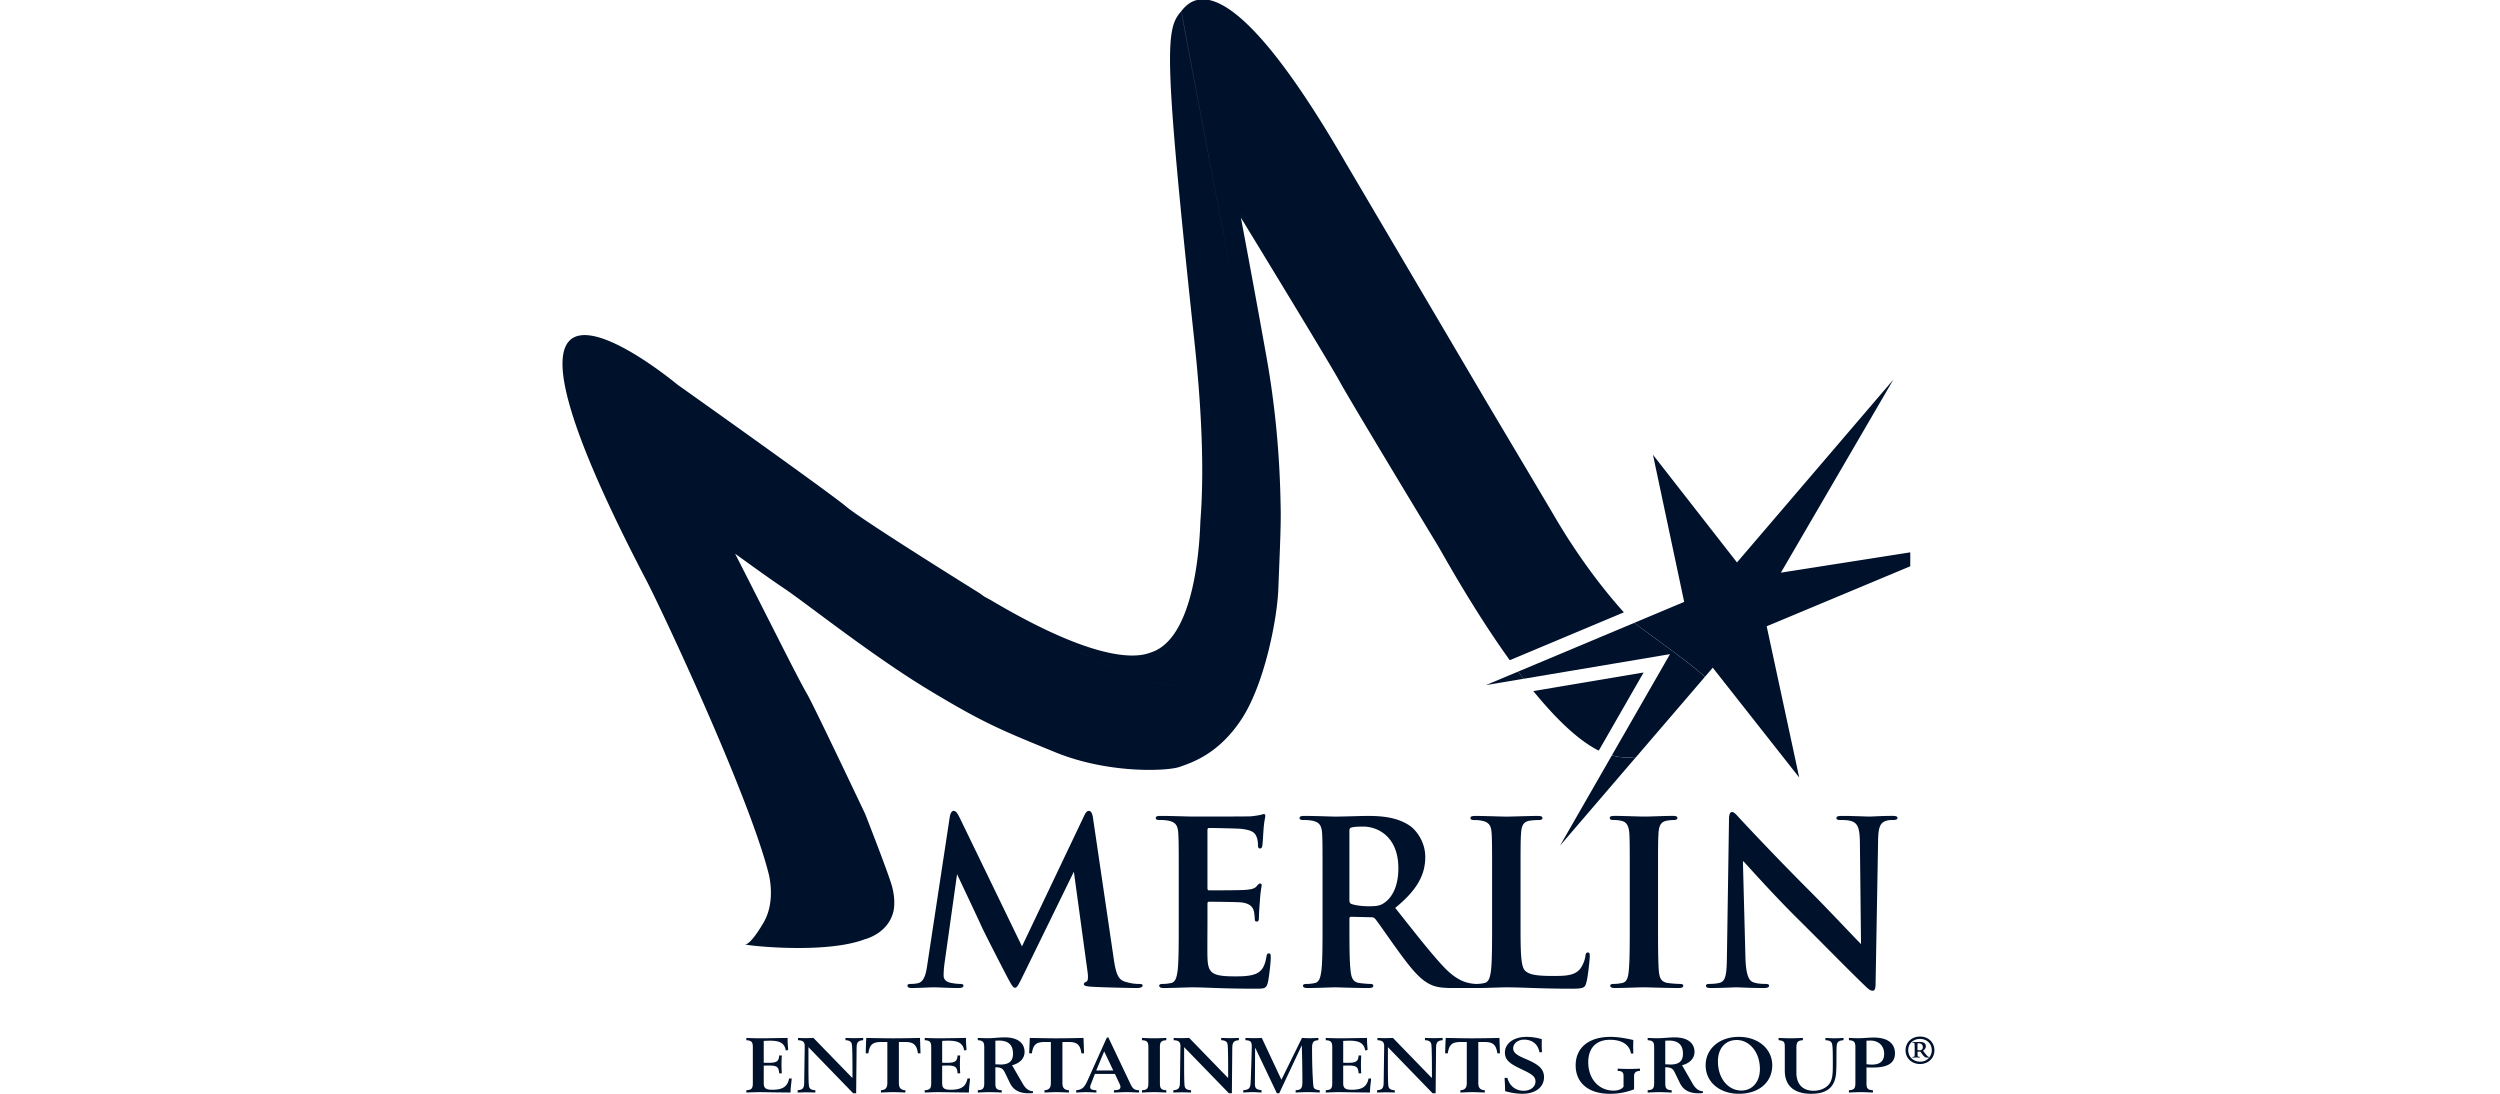 <?xml version="1.0" encoding="UTF-8"?>
<svg xmlns="http://www.w3.org/2000/svg" fill="#00112C" viewBox="0 0 160 70" width="841.143" height="368"><g clip-path="url(#a)"><path d="M113.83 66.573v-.146q.468.021.775.023c.206 0 .469-.01.78-.023v.146c-.365.027-.415.15-.415.512v1.565c0 .752.415 1.158 1.101 1.158.373 0 .694-.123.916-.34.298-.293.313-.709.313-1.33 0-.801 0-1.262-.075-1.4-.065-.113-.182-.152-.397-.164v-.147c.23.013.431.024.581.024q.226-.002.577-.024v.147c-.226.017-.346.065-.4.194-.086.203-.027.804-.068 1.798-.043.986-.55 1.436-1.613 1.436-1.067 0-1.678-.506-1.678-1.471v-1.475c0-.353-.022-.447-.397-.483m-3.882 1.357c0 1.116.675 1.864 1.499 1.864.707 0 1.187-.561 1.187-1.373 0-1.104-.686-1.86-1.479-1.86-.732 0-1.207.523-1.207 1.37m1.343 2.07c-1.247 0-2.13-.758-2.13-1.822 0-1.045.871-1.82 2.125-1.82 1.233 0 2.138.765 2.138 1.82-.001 1.064-.824 1.822-2.133 1.822m-5.84-.079v-.148c.351-.016.415-.128.415-.47v-2.287c0-.322-.082-.426-.415-.443v-.146c.27.01.48.018.616.018.392 0 .764-.054 1.112-.054.832 0 1.269.362 1.269.936 0 .395-.288.718-.797.847l.694 1.208c.174.292.384.445.643.46v.11c-.153.015-.249.015-.298.015-.587 0-.97-.217-1.184-.668l-.316-.649c-.127-.264-.242-.343-.613-.346v1.018c0 .324.065.436.412.452v.148c-.341-.014-.594-.025-.767-.025-.174-.002-.431.01-.771.024m1.126-3.318v1.512l.334.013c.534 0 .799-.21.799-.688 0-.569-.303-.845-.905-.845zm-2.045-.043-.009.425.009.44h-.15c-.086-.554-.566-.88-1.343-.88-.874 0-1.391.516-1.391 1.435 0 1.095.702 1.818 1.612 1.818.296 0 .512-.078.647-.247v-.665c0-.252-.075-.34-.377-.351v-.144a13 13 0 0 0 .689.02q.315.002.739-.02v.144c-.276.017-.377.11-.377.354v.826a4.2 4.2 0 0 1-1.558.286c-1.37 0-2.181-.711-2.181-1.817 0-1.123.83-1.825 2.228-1.825.434 0 .912.073 1.462.201m-8.205 3.271c0-.28-.019-.56-.035-.85h.18c.134.525.542.827 1.04.827.448 0 .759-.258.759-.594 0-.318-.237-.466-.75-.715-.743-.354-1.207-.573-1.207-1.137 0-.55.522-1.003 1.38-1.003.308 0 .658.047.981.147l-.005.297c0 .178.005.356.017.543h-.162c-.092-.52-.458-.81-.987-.81-.376 0-.694.238-.694.552 0 .323.31.478.866.713.713.309 1.107.585 1.107 1.135 0 .634-.53 1.064-1.397 1.064a4 4 0 0 1-1.093-.169m-2.863.09v-.148c.295-.016.41-.154.41-.46v-2.625h-.416c-.533 0-.722.183-.798.724h-.171q.012-.511.037-.985c.684.013 1.255.024 1.719.024q.684-.002 1.72-.024l.031.985h-.166c-.076-.54-.274-.724-.803-.724h-.416v2.625c0 .306.119.444.416.46v.148c-.35-.014-.608-.025-.782-.025q-.266.001-.78.025m-4.64-2.905v.5c0 1.162 0 1.834.037 2.013.032.155.167.24.404.243v.148l-.566-.014-.565.014v-.148c.339-.023.415-.144.42-.494l.033-2.322c0-.278-.119-.371-.432-.383v-.146q.293.014.512.013l.48-.013 2.49 2.565.006-.135c0-1.203-.01-1.881-.043-2.041q-.049-.233-.404-.244v-.146q.305.014.563.013.244.001.568-.013v.146c-.339.027-.415.15-.42.499l-.028 2.895h-.195zm-3.976 2.905v-.148c.35-.016.415-.128.415-.47v-2.287c0-.322-.078-.426-.415-.443v-.146c.405.018.761.023 1.079.023l1.562-.023v.133c0 .257.033.47.033.638l-.147.034c-.085-.474-.384-.629-1.013-.629a8 8 0 0 0-.398.014v1.398l.285.004c.507 0 .683-.073.7-.471h.167c-.01.234-.016.417-.016.571 0 .152.005.34.016.573h-.167c-.021-.43-.17-.499-.668-.499l-.317.004v1.123c0 .319.129.423.556.423.645 0 .962-.193 1.067-.722h.16c0 .208-.066.489-.07.9-1.105-.009-1.75-.025-1.957-.025-.182 0-.477.01-.872.025m-4.521-2.878-.014 2.294c0 .313.075.391.424.435v.148c-.26-.014-.451-.025-.582-.025q-.202.002-.587.025v-.148c.284-.023.399-.088.447-.286.032-.136.038-.526.06-1.159.031-.881.037-1.337.037-1.356 0-.296-.07-.386-.405-.398v-.146q.317.014.61.013c.038 0 .188 0 .438-.013l1.254 2.674 1.316-2.674q.315.017.494.018c.113 0 .302-.008.557-.018v.146c-.34.017-.405.15-.405.526 0 1.566.08 2.396.086 2.426.033.165.134.218.405.247v.148c-.34-.014-.598-.025-.772-.025-.17 0-.431.011-.77.025v-.148c.367-.01.431-.147.431-.54 0-.88-.016-1.658-.037-2.336l-1.444 3.07h-.153zm-4.544-.027v.5c0 1.162 0 1.834.038 2.013.032.155.167.24.405.243v.148l-.565-.014-.569.014v-.148c.34-.023.416-.144.423-.494l.032-2.322c0-.278-.118-.371-.432-.383v-.146q.293.014.514.013l.48-.013 2.487 2.565.006-.135c0-1.203-.01-1.881-.043-2.041q-.047-.233-.405-.244v-.146q.31.014.566.013.245.001.568-.013v.146c-.34.027-.416.15-.423.499l-.026 2.895h-.192zm-2.698 2.905v-.148c.351-.016.41-.128.41-.47v-2.287c0-.322-.074-.426-.41-.443v-.146c.313.013.568.023.778.023.203 0 .468-.01.78-.023v.146c-.344.022-.41.126-.41.448v2.3c0 .324.066.436.41.452v.148c-.344-.014-.604-.025-.78-.025-.178 0-.431.01-.778.025m-2.926-1.412h1.089l-.582-1.222zm-1.283 1.412v-.148c.404-.03.544-.218.727-.622l1.235-2.748h.099l1.394 2.935c.14.288.227.432.57.435v.148c-.35-.014-.619-.025-.797-.025-.183 0-.446.011-.813.025v-.148c.308-.01.416-.05.416-.218a.4.4 0 0 0-.038-.153l-.314-.673h-1.283l-.273.708a.3.3 0 0 0-.027.129c0 .155.11.192.396.208v.148c-.284-.014-.5-.025-.646-.025-.145-.002-.36.01-.646.024m-2.032 0v-.148c.295-.016.41-.154.41-.46v-2.625h-.416c-.533 0-.72.183-.798.724h-.174q.019-.511.04-.985c.685.013 1.255.024 1.72.024q.686-.002 1.718-.024l.034.985h-.167c-.074-.54-.274-.724-.801-.724h-.416v2.625c0 .306.118.444.416.46v.148c-.352-.014-.612-.025-.783-.025-.18 0-.438.01-.782.025m-4.268 0v-.148c.348-.016.414-.128.414-.47v-2.287c0-.322-.082-.426-.414-.443v-.146c.268.01.479.018.613.018.392 0 .764-.054 1.115-.054.83 0 1.266.362 1.266.936 0 .395-.285.718-.799.847l.697 1.208c.172.292.382.445.643.46v.11c-.15.015-.25.015-.297.015-.59 0-.972-.217-1.186-.668l-.314-.649c-.128-.264-.242-.343-.612-.346v1.018c0 .324.063.436.408.452v.148a22 22 0 0 0-.767-.025c-.172-.002-.43.01-.767.024m1.126-3.318v1.512l.33.013c.535 0 .799-.21.799-.688 0-.569-.3-.845-.908-.845zm-4.522 3.318v-.148c.351-.016.416-.128.416-.47v-2.287c0-.322-.082-.426-.416-.443v-.146c.406.018.76.023 1.077.023l1.564-.023v.133c0 .257.032.47.032.638l-.144.034c-.088-.474-.383-.629-1.015-.629q-.18.001-.397.014v1.398l.284.004c.507 0 .684-.073.7-.471h.17a9 9 0 0 0 0 1.144h-.17c-.021-.43-.173-.499-.667-.499l-.318.004v1.123c0 .319.128.423.555.423.646 0 .963-.193 1.066-.722h.161c0 .208-.064.489-.07.9-1.104-.009-1.753-.025-1.954-.025-.183 0-.482.01-.874.025m-2.802 0v-.148c.296-.016.41-.154.41-.46v-2.625h-.414c-.536 0-.723.183-.8.724h-.17q.012-.511.035-.985a97 97 0 0 0 1.72.024q.687-.002 1.72-.024l.032.985h-.167c-.074-.54-.274-.724-.803-.724h-.415v2.625c0 .306.118.444.415.46v.148c-.351-.014-.608-.025-.782-.025q-.266.001-.78.025m-4.641-2.905v.5c0 1.162 0 1.834.038 2.013.032.155.167.24.404.243v.148l-.565-.014-.568.014v-.148c.341-.023.415-.144.42-.494l.033-2.322c0-.278-.116-.371-.43-.383v-.146q.291.014.51.013l.48-.013 2.491 2.565.006-.135c0-1.203-.011-1.881-.043-2.041-.035-.155-.167-.237-.405-.244v-.146a11.596 11.596 0 0 0 1.132 0v.146c-.34.027-.417.15-.42.499l-.029 2.895h-.193zm-3.974 2.905v-.148c.351-.016.415-.128.415-.47v-2.287c0-.322-.08-.426-.415-.443v-.146c.405.018.759.023 1.077.023l1.564-.023v.133c0 .257.032.47.032.638l-.145.034c-.088-.474-.381-.629-1.012-.629a8 8 0 0 0-.403.014v1.398l.287.004c.508 0 .686-.073.7-.471h.168c-.011.234-.018.417-.018.571 0 .152.006.34.018.573h-.167c-.021-.43-.172-.499-.668-.499l-.32.004v1.123c0 .319.13.423.556.423.647 0 .965-.193 1.067-.722h.164c0 .208-.065.489-.072.9-1.105-.009-1.753-.025-1.955-.025-.184 0-.48.01-.873.025m70.565 0v-.148c.348-.016.414-.128.414-.47v-2.287c0-.322-.082-.426-.414-.443v-.146c.273.01.485.018.606.018.338 0 .664-.043.971-.043.895 0 1.37.365 1.37 1.015 0 .61-.459.903-1.392.903-.112 0-.252 0-.431-.007v1.008c0 .324.065.436.412.452v.148c-.34-.014-.595-.025-.767-.025q-.262.001-.769.025m1.124-3.318v1.507q.22.023.34.024c.533 0 .791-.227.791-.694 0-.5-.344-.845-.883-.845zM104.305 59.007v-2.565c0-2.215 0-2.622-.027-3.088-.031-.496-.176-.743-.496-.818a2.2 2.2 0 0 0-.523-.056c-.148 0-.234-.03-.234-.147 0-.088.116-.116.351-.116.554 0 1.471.043 1.893.043.364 0 1.222-.043 1.777-.043.19 0 .306.03.306.116 0 .116-.089.147-.233.147a2.6 2.6 0 0 0-.437.043c-.394.072-.512.32-.539.83-.029.467-.029.874-.029 3.09v2.564c0 1.413 0 2.565.056 3.192.046.392.148.655.585.714.203.027.525.057.743.057.16 0 .233.043.233.115 0 .104-.116.147-.276.147-.965 0-1.881-.043-2.273-.043-.336 0-1.253.043-1.837.043-.188 0-.29-.043-.29-.147 0-.072.056-.115.233-.115.219 0 .392-.03.524-.057.29-.06.379-.306.423-.73.07-.611.07-1.762.07-3.176m-6.99-2.564v2.565c0 1.865 0 2.87.307 3.133.249.218.627.32 1.761.32.775 0 1.343-.014 1.707-.408.174-.19.349-.597.377-.876.014-.128.045-.218.162-.218.101 0 .115.075.115.249 0 .16-.102 1.252-.218 1.675-.086.32-.16.394-.916.394-2.1 0-3.06-.087-4.24-.087-.336 0-1.255.044-1.836.044h-1.528c-.815 0-1.178-.073-1.56-.277-.624-.335-1.18-1.019-1.994-2.142-.582-.8-1.254-1.791-1.442-2.01-.073-.086-.161-.101-.262-.101l-1.269-.03c-.073 0-.116.03-.116.116v.204c0 1.353 0 2.505.073 3.119.043.42.13.743.568.801.218.028.539.058.714.058.116 0 .174.043.174.115 0 .103-.102.147-.29.147-.847 0-1.924-.044-2.142-.044-.277 0-1.195.044-1.777.044-.19 0-.292-.044-.292-.147 0-.072.059-.115.233-.115.22 0 .394-.03.525-.058.29-.058.364-.38.421-.801.073-.614.073-1.766.073-3.104v-2.565c0-2.215 0-2.622-.027-3.089-.032-.495-.147-.729-.627-.83a3 3 0 0 0-.568-.043c-.161 0-.25-.03-.25-.132s.105-.131.322-.131c.772 0 1.69.043 1.997.043.494 0 1.602-.043 2.053-.043.916 0 1.895.089 2.682.627.408.277.992 1.021.992 1.997 0 1.078-.453 2.068-1.924 3.262 1.297 1.632 2.3 2.93 3.16 3.833.816.845 1.413.946 1.632.99q.225.041.389.044c.23 0 .397-.03.525-.057.292-.059.364-.38.425-.801.07-.614.07-1.766.07-3.104v-2.565c0-2.215 0-2.622-.029-3.089-.027-.495-.145-.73-.626-.83a2.3 2.3 0 0 0-.48-.043c-.162 0-.249-.03-.249-.132s.102-.131.32-.131c.685 0 1.604.043 1.998.043.349 0 1.413-.043 1.98-.043.206 0 .308.029.308.13 0 .103-.088.133-.265.133a4 4 0 0 0-.566.043c-.394.072-.51.32-.539.83-.031.465-.031.871-.031 3.087m-10.953-3.28v4.43c0 .16.03.219.132.263.306.102.743.145 1.107.145.583 0 .772-.056 1.034-.248.437-.319.86-.99.86-2.184 0-2.07-1.37-2.667-2.229-2.667-.365 0-.627.013-.772.059-.103.03-.132.087-.132.202M75.44 59.007v-2.565c0-2.215 0-2.622-.029-3.088-.03-.496-.145-.73-.627-.83a3 3 0 0 0-.566-.044c-.161 0-.25-.03-.25-.132s.104-.13.322-.13c.772 0 1.69.042 2.098.042.466 0 3.366 0 3.643-.014a6 6 0 0 0 .625-.088c.073-.014.162-.057.234-.057s.088.057.088.132c0 .101-.074.276-.118.946-.014.148-.042.788-.073.962-.013.072-.042.161-.144.161-.104 0-.132-.075-.132-.206 0-.102-.013-.35-.086-.524-.104-.262-.247-.438-.977-.525-.247-.027-1.778-.057-2.069-.057-.072 0-.102.045-.102.144v3.688c0 .101.014.16.102.16.321 0 1.995 0 2.332-.03.349-.029.569-.072.7-.217.1-.116.16-.19.233-.19.057 0 .102.03.102.117s-.074.32-.117 1.064c-.03.29-.058.874-.058.977 0 .115 0 .277-.131.277-.101 0-.132-.06-.132-.132-.013-.145-.013-.335-.06-.525-.07-.292-.275-.511-.814-.57-.277-.028-1.72-.042-2.07-.042-.072 0-.086.058-.086.145v1.15c0 .494-.014 1.836 0 2.26.03 1.004.263 1.222 1.748 1.222.378 0 .99 0 1.37-.175.379-.174.554-.481.654-1.078.03-.16.06-.218.161-.218.118 0 .118.119.118.262 0 .336-.118 1.329-.19 1.619-.103.378-.234.378-.786.378-2.2 0-3.177-.086-4.037-.086-.335 0-1.253.043-1.834.043-.19 0-.292-.043-.292-.147 0-.072.057-.115.233-.115.218 0 .393-.03.525-.057.29-.06.362-.38.421-.802.071-.613.071-1.766.071-3.105m-16.098 2.768 1.444-9.5c.045-.246.131-.378.247-.378.118 0 .206.074.394.452l3.98 8.218 3.961-8.32c.104-.231.19-.35.322-.35.13 0 .217.146.262.452l1.326 9.005c.132.917.276 1.34.713 1.47.423.132.714.148.904.148.131 0 .233.014.233.102 0 .116-.175.16-.38.16-.363 0-2.374-.044-2.956-.088-.336-.03-.424-.072-.424-.16 0-.072.059-.116.16-.161.09-.03.133-.217.076-.625l-.877-6.412-3.234 6.615c-.335.683-.407.815-.538.815-.134 0-.277-.292-.512-.729-.35-.67-1.5-2.9-1.674-3.307-.132-.306-1.007-2.142-1.517-3.236l-.816 5.799a6 6 0 0 0-.044.685c0 .279.19.41.44.467.261.057.465.073.61.073.118 0 .22.027.22.102 0 .129-.132.16-.351.16-.612 0-1.267-.043-1.53-.043-.276 0-.976.043-1.442.043-.145 0-.262-.03-.262-.16 0-.075.086-.102.233-.102.116 0 .218 0 .436-.045.408-.085.526-.654.596-1.15m52.204-6.644.161 6.12c.029 1.137.218 1.517.51 1.617.247.086.524.102.756.102.161 0 .247.027.247.115 0 .116-.132.147-.335.147-.946 0-1.53-.043-1.807-.043-.131 0-.814.043-1.573.043-.188 0-.321-.014-.321-.147 0-.088.088-.115.233-.115.19 0 .451-.016.655-.073.381-.116.44-.539.453-1.806l.131-8.627c0-.29.043-.494.19-.494.159 0 .29.188.539.453a189 189 0 0 0 4.514 4.677c.993.99 2.961 3.087 3.206 3.321l-.072-6.543c-.014-.887-.146-1.166-.495-1.31-.217-.088-.566-.088-.772-.088-.177 0-.234-.043-.234-.132 0-.115.161-.13.381-.13.756 0 1.456.042 1.761.042.161 0 .714-.043 1.428-.043.19 0 .335.016.335.131q0 .133-.262.132c-.145 0-.264 0-.435.043-.41.116-.525.423-.541 1.238l-.161 9.194c0 .32-.059.453-.188.453-.161 0-.335-.161-.496-.322-.917-.874-2.784-2.783-4.299-4.283-1.589-1.573-3.205-3.394-3.466-3.672zM122.719 67.193c.03.021.091.03.15.03.03 0 .071-.009.101-.029.051-.03.091-.08.091-.182 0-.141-.091-.242-.25-.242-.011 0-.07 0-.091.022v.401zm-.18-.12c0-.15-.009-.22-.009-.27 0-.06-.03-.071-.111-.071-.01 0-.03-.01-.03-.02 0-.02.02-.03.051-.03h.05c.021 0 .101.01.131.01.09 0 .131-.01.211-.01.171 0 .422.03.422.271 0 .101-.03.18-.18.3l.17.213c.131.16.171.17.192.17s.029.01.029.02c0 .02-.009.03-.069.03-.131 0-.201.009-.352-.19l-.141-.191h-.18v.09c0 .2.01.211.021.22.019.011.07.02.101.02.019 0 .029 0 .029.021 0 .02-.02.03-.041.03h-.039c-.021 0-.111-.01-.161-.01-.03 0-.129.01-.15.01h-.05c-.022 0-.041 0-.041-.02s.019-.03.041-.03c.088 0 .088 0 .101-.06 0-.05.008-.12.008-.282-.003 0-.003-.221-.003-.221m1.094.141c0-.431-.322-.723-.752-.723-.433 0-.754.292-.754.723 0 .421.321.732.763.732a.72.72 0 0 0 .743-.732m-1.678.01c0-.513.392-.885.926-.885.531 0 .922.373.922.884 0 .493-.391.874-.922.874-.533 0-.926-.38-.926-.874M72.016 43.09l.01.004.142.055h.003q-.112-.041-.224-.087z"/><path d="m72.077 43.115.068.027-.12-.047q0 0-.003-.002zM71.21 42.755l.057.025-.15-.066zM71.643 42.94l.05.02-.094-.04zM73.389 43.56s2.12.557 3.029.27c-.908.286-3.03-.27-3.03-.27M75.613.705c-.037.092 2.555 13.54 2.555 13.54s.364 1.732.944 5.634c-.579-3.902-.944-5.633-.944-5.633S76.053 3.25 75.612.706M70.881 42.61l.105.046zM62.757 38.058l-.012-.008-.008-.006.006.004-.007-.004-.002-.002q-.003-.001-.005-.004l-.01-.006-.011-.007h-.002l.112.072-.036-.023zm.009.006.004.003zM46.83 44.136l.101.229.08.176c-.045-.099-.072-.161-.08-.176zM69.067 41.733l.181.092.227.114.018.01.093.045c-2.554-1.273-5.138-2.87-6.272-3.606a72 72 0 0 0 5.753 3.345M71.498 42.88l.044.018-.093-.039zM70.664 42.51l.012.005.056.026-.114-.052zM42.278 35.334l2.955 5.137.608 1.399-.608-1.4z"/><path d="M99.471 33.018c-.44-.753-4.117-6.932-4.26-7.174l-9.11-15.465C81.583 2.57 78.932.321 77.379 0h-.766c-.471.112-.788.426-1 .704-1.008 1.14-1.182 2.356.828 21.128.392 3.648.667 7.881.388 11.461-.032.43-.11 7.438-3.134 8.45-.416.142-2.609 1.22-10.296-3.343l-.36-.193.116.076q-.061-.042-.115-.076l-.291-.158.284.153a3 3 0 0 1-.311-.22c-1.998-1.243-7.685-4.811-8.55-5.548-1.025-.875-10.823-7.824-10.823-7.824S36.019 18.495 36 23.267v.035c0 .388.05.847.153 1.386l.002.002c.46 2.369 1.983 6.276 5.22 12.468.966 1.85 6.515 13.656 7.805 18.707 0 0 .547 1.879-.395 3.318 0 0-.696 1.203-1.074 1.258-.156.024 2.143.316 4.471.206h.002c1.145-.055 2.294-.202 3.165-.536 0 0 1.501-.35 1.836-1.802 0 0 .172-.702-.124-1.68-.294-.976-1.692-4.541-1.692-4.541s-3.325-7.013-3.709-7.659c-.383-.643-1.78-3.41-1.99-3.828-.211-.415-2.587-5.103-2.621-5.154-.037-.052 1.662 1.22 3.145 2.217 1.482 1 5.628 4.304 9.212 6.471 3.582 2.166 4.703 2.603 8.11 4 3.407 1.4 7.203 1.225 7.987.944.785-.28 2.498-.82 3.97-3.075 1.466-2.254 2.27-6.398 2.34-8.32l.056-1.408c.054-1.331.115-2.847.094-3.76-.027-1.263-.07-4.98-.903-9.643a957 957 0 0 0-1.643-8.945c-.01-.29.215-.298.466-.178-.25-.119-.475-.111-.465.18.984 1.61 5.767 9.46 6.31 10.467.607 1.122 5.74 9.614 6.255 10.454.305.499 2.236 4.055 4.642 7.403l7.303-3.065c-.935-1.03-2.707-3.17-4.457-6.17m-52.54 11.347c.008.015.035.077.08.176zm15.775-6.34.002.001.01.007.01.006.006.004q.001 0 .002.002l-.001-.001h.002l.008.007.012.008.025.016.036.024zm.477.276.112.073zm7.698 4.309-.148-.068-.056-.026-.012-.005-.046-.02-.144-.068q-.131-.06-.262-.124l-.062-.03q-.28-.134-.562-.275l-.094-.045-.017-.01-.227-.113-.181-.093a72 72 0 0 1-5.753-3.345c1.134.737 3.718 2.335 6.272 3.606q.282.14.563.276l.062.03q.132.06.262.123l.144.067.115.052q.126.058.253.114zm.617.27-.048-.02.093.038zm.145.06-.044-.02-.128-.053-.26-.111-.094-.042.15.066.203.087.129.054.093.038zm.525.21-.142-.056q.06.023.12.047l-.07-.027-.054-.022.004.002-.01-.004-.07-.028q.112.046.225.088zm.194.072.216.078q-.108-.037-.216-.078m.553.193.216.07zm3.502.415c-.908.287-3.029-.268-3.029-.268 0-.001 2.122.554 3.029.268l.145-.046zm1.751-29.584S75.578.798 75.613.706c.44 2.546 2.557 13.541 2.557 13.541s.365 1.732.944 5.633c-.58-3.903-.946-5.634-.946-5.634M99.675 43.969l-1.541.26c1.228 1.507 2.513 2.814 3.726 3.554.041.025.205.132.462.255l2.869-4.998zM99.13 43.17l-.112-.168zM109.616 42.732l5.535 7.03-2.083-9.68 9.189-3.84.001-.892-8.281 1.3 7.195-12.35-10.005 11.696-5.377-6.89 1.997 9.416-3.198 1.343c.377.309 3.631 2.588 4.525 3.454zM103.651 48.266c.217.102.4.175.509.216a4 4 0 0 1-1.002-.137l-3.317 5.777 4.874-5.68q-.285.04-.555.039a8 8 0 0 1-.509-.215M97.512 43.442l-.35-.46-2.065.866z"/><path d="M99.13 43.17 99.018 43zl7.75-1.305-3.722 6.48c.3.079.638.135 1.002.137q.27.003.555-.038l4.398-5.125c-.895-.865-4.147-3.145-4.525-3.454l-7.427 3.117q.174.232.35.46z"/></g><defs><clipPath id="a"><path d="M0 0H160V70H0z"/></clipPath></defs></svg>
